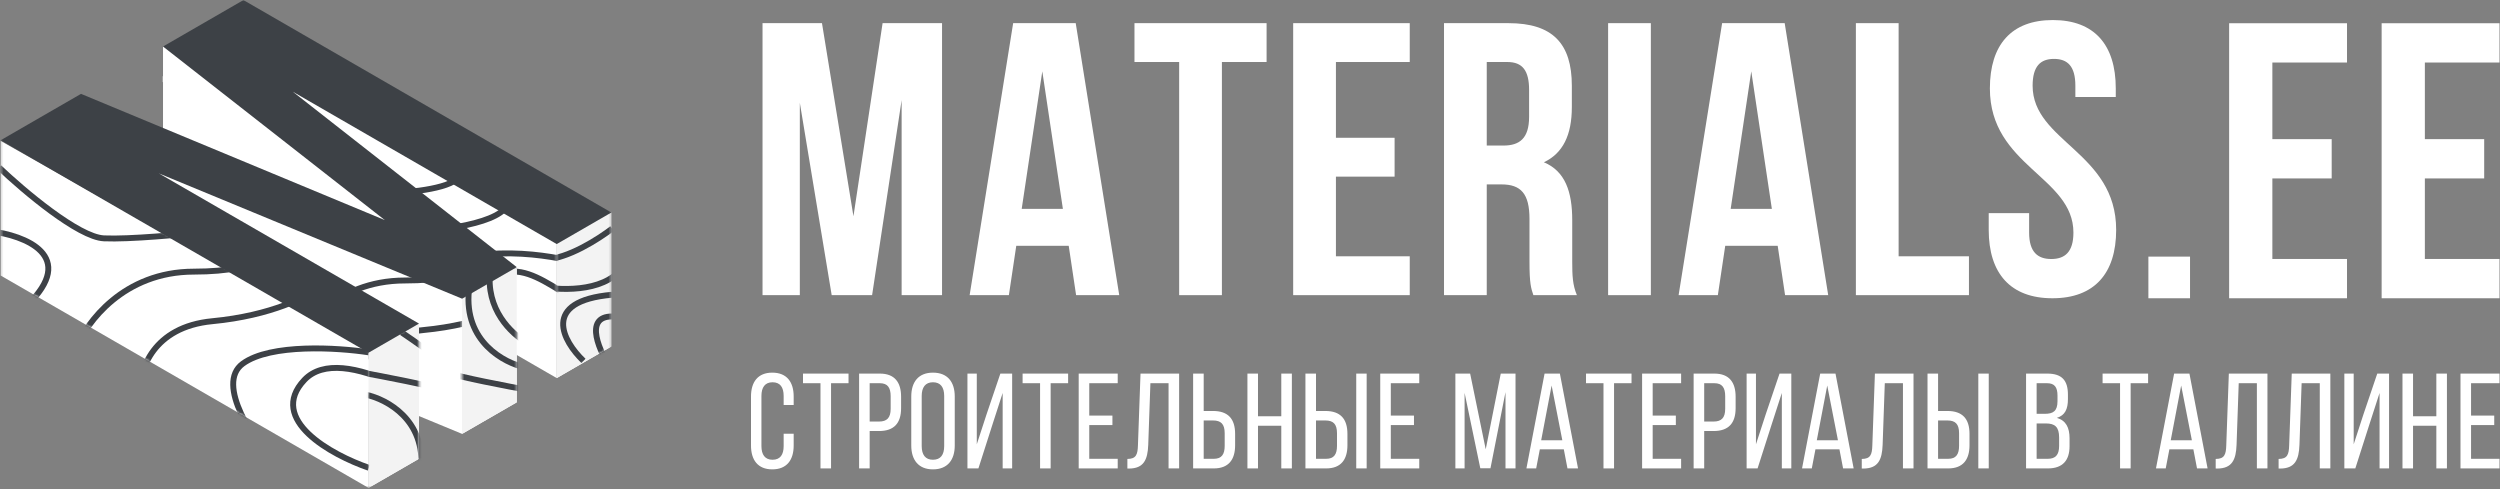 <?xml version="1.0" encoding="UTF-8"?> <svg xmlns="http://www.w3.org/2000/svg" width="1058" height="207" viewBox="0 0 1058 207" fill="none"><rect x="0" y="0" width="1058" height="207" fill="#808080" stroke="none"/> <mask id="mask0_221_667" style="mask-type:alpha" maskUnits="userSpaceOnUse" x="0" y="0" width="259" height="207"> <rect x="0.246" y="0.033" width="258.491" height="206.451" fill="#D9D9D9"></rect> </mask> <g mask="url(#mask0_221_667)"> <path d="M68.989 62.744L68.989 19.679L87.874 21.861L123.097 44.225L167.825 91.749L171.459 102.372L68.989 62.744Z" fill="white"></path> <mask id="mask1_221_667" style="mask-type:alpha" maskUnits="userSpaceOnUse" x="68" y="19" width="104" height="84"> <path d="M68.989 62.744L68.989 19.679L87.874 21.861L123.097 44.225L167.825 91.749L171.459 102.372L68.989 62.744Z" fill="#3D4146"></path> </mask> <g mask="url(#mask1_221_667)"> <path d="M-14.692 -10.53C-4.403 -0.741 18.872 18.957 29.66 19.437C40.448 19.917 62.525 17.839 72.214 16.74" stroke="white" stroke-width="2.5"></path> <path d="M17.973 65.887C22.169 55.098 37.991 33.522 67.719 33.522C97.447 33.522 105.678 24.132 106.078 19.437" stroke="white" stroke-width="2.5"></path> <path d="M44.944 84.17C44.644 75.28 50.338 56.9 75.51 54.502C100.683 52.105 116.167 43.914 120.762 40.118" stroke="white" stroke-width="2.5"></path> <path d="M103.081 116.535C93.291 105.447 76.649 81.113 88.397 72.483C100.144 63.852 128.853 65.69 141.739 67.688M141.739 116.535C126.056 111.141 98.646 96.157 114.468 79.375C130.291 62.593 174.004 91.162 193.882 107.545" stroke="white" stroke-width="2.5"></path> </g> <path d="M123.929 95.529L235.601 160.003L235.601 98.699L182.997 55.064L110.794 30.23L175.639 98.699L123.929 95.529Z" fill="white"></path> <path d="M235.601 160.003L258.736 146.646L258.736 89.976L235.601 98.699L235.601 160.003Z" fill="white"></path> <path d="M235.602 160.002L258.737 146.645L258.737 89.975L235.602 98.698L235.602 160.002Z" fill="#F3F3F3"></path> <mask id="mask2_221_667" style="mask-type:alpha" maskUnits="userSpaceOnUse" x="110" y="30" width="126" height="131"> <path d="M123.93 95.529L235.601 160.003L235.601 98.699L182.998 55.064L110.794 30.23L175.64 98.699L123.93 95.529Z" fill="#3D4146"></path> </mask> <g mask="url(#mask2_221_667)"> <path d="M253.956 129.494C239.561 130.802 221.24 102.666 204.555 121.315C197.031 129.724 203.778 137.333 213.774 143.29M193.104 150.105C181.871 139.308 165.491 116.211 189.832 110.191C220.258 102.666 244.795 111.827 249.376 111.827M171.838 98.086C185.47 97.759 213.257 94.749 215.351 85.327M164.314 81.728C173.692 81.51 192.908 79.634 194.74 73.876" stroke="#3D4146" stroke-width="2.5"></path> </g> <path d="M67.205 130.58L195.56 183.623L195.56 124.474L62.47 64.128L67.205 130.58Z" fill="white"></path> <path d="M195.56 183.623L218.695 170.266L218.695 113.727L216.157 113.727L195.56 124.474L195.56 183.623Z" fill="white"></path> <mask id="mask3_221_667" style="mask-type:alpha" maskUnits="userSpaceOnUse" x="62" y="64" width="134" height="120"> <path d="M67.205 130.58L195.56 183.623L195.56 124.474L62.47 64.128L67.205 130.58Z" fill="#3D4146"></path> </mask> <g mask="url(#mask3_221_667)"> <path d="M85.326 101.624C99.611 103.322 122.666 111.992 100.609 133.089C78.553 154.187 83.428 150.87 88.623 146.575" stroke="#3D4146" stroke-width="2.5"></path> <path d="M121.587 151.07C125.782 140.282 141.605 118.705 171.333 118.705C201.061 118.705 209.292 109.316 209.691 104.621" stroke="#3D4146" stroke-width="2.5"></path> <path d="M148.557 169.352C148.257 160.462 153.951 142.082 179.124 139.685C204.297 137.287 219.78 129.096 224.375 125.3" stroke="#3D4146" stroke-width="2.5"></path> </g> <path d="M195.56 183.622L218.695 170.265L218.695 113.727L216.156 113.727L195.56 124.473L195.56 183.622Z" fill="#F3F3F3"></path> <path d="M0.246 116.581L155.963 206.484L155.963 147.592L0.246 59.626L0.246 116.581Z" fill="white"></path> <path d="M155.963 147.592L155.963 206.484L177.318 194.154L177.318 136.929L155.963 147.592Z" fill="white"></path> <path d="M155.963 147.592L155.963 206.484L177.319 194.154L177.319 136.929L155.963 147.592Z" fill="#F3F3F3"></path> <path d="M162.859 93.147L34.281 39.719L0.246 59.369L155.963 149.272L177.319 136.943L67.204 73.368L195.56 126.411L218.695 113.054L123.93 38.82L235.601 103.293L258.736 89.936L103.019 0.033L68.984 19.683L162.859 93.147Z" fill="#3D4146"></path> <mask id="mask4_221_667" style="mask-type:alpha" maskUnits="userSpaceOnUse" x="0" y="59" width="156" height="148"> <path d="M0.246 116.58L155.963 206.483L155.963 147.591L0.246 59.626L0.246 116.58Z" fill="#3D4146"></path> </mask> <g mask="url(#mask4_221_667)"> <path d="M-0.359 70.902C9.93 80.692 33.205 100.39 43.993 100.87C54.781 101.349 76.858 99.272 86.547 98.173" stroke="#3D4146" stroke-width="2.5"></path> <path d="M-3.955 97.874C10.33 99.572 33.385 108.242 11.329 129.339C-10.727 150.437 -5.853 147.12 -0.658 142.825" stroke="#3D4146" stroke-width="2.5"></path> <path d="M32.306 147.32C36.501 136.532 52.324 114.955 82.052 114.955C111.78 114.955 120.011 105.566 120.41 100.871" stroke="#3D4146" stroke-width="2.5"></path> <path d="M59.277 165.601C58.977 156.711 64.671 138.331 89.844 135.933C115.017 133.536 130.5 125.345 135.095 121.549" stroke="#3D4146" stroke-width="2.5"></path> <path d="M117.414 197.965C107.624 186.877 90.982 162.544 102.73 153.913C114.477 145.282 143.186 147.12 156.072 149.118M156.072 197.965C140.389 192.571 112.979 177.588 128.801 160.806C144.624 144.024 188.337 172.593 208.215 188.975" stroke="#3D4146" stroke-width="2.5"></path> </g> <mask id="mask5_221_667" style="mask-type:alpha" maskUnits="userSpaceOnUse" x="155" y="136" width="23" height="71"> <path d="M155.963 147.592L155.963 206.484L177.319 194.154L177.319 136.929L155.963 147.592Z" fill="#3D4146"></path> </mask> <g mask="url(#mask5_221_667)"> <path d="M170.004 140.712C174.696 143.875 184.331 150.556 185.332 151.974" stroke="#3D4146" stroke-width="2.5"></path> <path d="M152.278 157.5C162.358 159.343 183.101 163.34 185.437 164.591" stroke="#3D4146" stroke-width="2.5"></path> <path d="M154.989 167.094C163.609 168.901 180.307 177.771 178.138 198.793" stroke="#3D4146" stroke-width="2.5"></path> </g> <mask id="mask6_221_667" style="mask-type:alpha" maskUnits="userSpaceOnUse" x="195" y="113" width="24" height="71"> <path d="M195.56 183.622L218.695 170.265L218.695 113.727L216.156 113.727L195.56 124.473L195.56 183.622Z" fill="#3D4146"></path> </mask> <g mask="url(#mask6_221_667)"> <path d="M225.026 165.359C214.667 163.466 193.349 159.358 190.949 158.072" stroke="#3D4146" stroke-width="2.5"></path> <path d="M222.239 155.5C213.38 153.642 196.221 144.526 198.45 122.923" stroke="#3D4146" stroke-width="2.5"></path> <path d="M224.169 145.641C218.275 142.784 206.637 133.125 207.237 117.351" stroke="#3D4146" stroke-width="2.5"></path> </g> <mask id="mask7_221_667" style="mask-type:alpha" maskUnits="userSpaceOnUse" x="235" y="89" width="24" height="72"> <path d="M235.602 160.003L258.737 146.646L258.737 89.977L235.602 98.699L235.602 160.003Z" fill="#3D4146"></path> </mask> <g mask="url(#mask7_221_667)"> <path d="M259.046 156.902C253.894 149.243 246.68 133.924 259.046 133.924M246.931 152.724C238.297 144.508 228.632 127.407 259.046 124.733M226.877 120.973C235.651 122.923 255.203 124.148 263.224 113.453M259.046 96.742C253.476 101.059 239.995 109.693 230.637 109.693" stroke="#3D4146" stroke-width="2.5"></path> </g> </g> <path d="M361.18 91.525L347.861 9.799H322.701V124.906H338.488V43.509L351.972 124.906H369.073L381.571 42.358V124.906H398.672V9.799H373.513L361.18 91.525Z" fill="white"></path> <path d="M473.659 124.906L455.242 9.799H428.767L410.35 124.906H426.958L430.083 104.023H452.282L455.406 124.906H473.659ZM432.385 88.401L441.1 30.19L449.815 88.401H432.385Z" fill="white"></path> <path d="M480.109 9.799V26.243H499.02V124.906H517.108V26.243H536.019V9.799H480.109Z" fill="white"></path> <path d="M565.362 58.309V26.243H596.605V9.799H547.274V124.906H596.605V108.463H565.362V74.753H590.192V58.309H565.362Z" fill="white"></path> <path d="M648.924 124.906H667.341C665.532 120.631 665.368 116.52 665.368 110.929V93.17C665.368 81.166 662.408 72.45 653.364 68.668C661.421 64.886 665.203 57.158 665.203 45.318V36.274C665.203 18.514 657.146 9.799 638.4 9.799H611.103V124.906H629.191V78.041H635.44C643.662 78.041 647.28 81.988 647.28 92.676V110.765C647.28 120.138 647.937 121.947 648.924 124.906ZM629.191 26.243H637.907C644.32 26.243 647.115 29.861 647.115 38.083V49.429C647.115 58.638 643.004 61.597 636.262 61.597H629.191V26.243Z" fill="white"></path> <path d="M680.553 9.799V124.906H698.641V9.799H680.553Z" fill="white"></path> <path d="M773.696 124.906L755.279 9.799H728.804L710.387 124.906H726.995L730.119 104.023H752.319L755.443 124.906H773.696ZM732.422 88.401L741.137 30.19L749.852 88.401H732.422Z" fill="white"></path> <path d="M785.408 9.799V124.906H833.26V108.463H803.497V9.799H785.408Z" fill="white"></path> <path d="M842.118 37.425C842.118 70.313 877.472 74.753 877.472 98.432C877.472 106.654 873.855 109.614 868.099 109.614C862.344 109.614 858.726 106.654 858.726 98.432V90.21H841.624V97.281C841.624 115.698 850.833 126.222 868.592 126.222C886.352 126.222 895.56 115.698 895.56 97.281C895.56 64.393 860.206 59.953 860.206 36.274C860.206 28.052 863.495 24.927 869.25 24.927C875.006 24.927 878.294 28.052 878.294 36.274V41.043H895.396V37.425C895.396 19.008 886.352 8.484 868.757 8.484C851.162 8.484 842.118 19.008 842.118 37.425Z" fill="white"></path> <path d="M326.825 157.702C320.691 157.702 317.824 161.715 317.824 167.792V188.546C317.824 194.623 320.691 198.636 326.825 198.636C333.017 198.636 335.883 194.623 335.883 188.546V183.558H331.641V188.775C331.641 192.387 330.208 194.566 326.94 194.566C323.729 194.566 322.239 192.387 322.239 188.775V167.563C322.239 163.951 323.729 161.773 326.94 161.773C330.208 161.773 331.641 163.951 331.641 167.563V171.404H335.883V167.792C335.883 161.715 333.017 157.702 326.825 157.702Z" fill="white"></path> <path d="M347.228 198.235H351.7V162.174H359.095V158.104H339.832V162.174H347.228V198.235Z" fill="white"></path> <path d="M372.343 158.104H363.571V198.235H368.043V182.412H371.999C378.362 182.412 381.343 179.086 381.343 172.723V167.907C381.343 161.83 378.649 158.104 372.343 158.104ZM371.999 178.399H368.043V162.174H372.343C375.61 162.174 376.929 164.009 376.929 167.678V173.01C376.929 176.851 375.324 178.399 371.999 178.399Z" fill="white"></path> <path d="M385.649 167.792V188.546C385.649 194.623 388.687 198.636 394.821 198.636C401.013 198.636 404.051 194.623 404.051 188.546V167.792C404.051 161.658 401.013 157.702 394.821 157.702C388.687 157.702 385.649 161.658 385.649 167.792ZM390.063 188.775V167.563C390.063 163.951 391.611 161.773 394.821 161.773C398.089 161.773 399.58 163.951 399.58 167.563V188.775C399.58 192.444 398.089 194.566 394.821 194.566C391.611 194.566 390.063 192.444 390.063 188.775Z" fill="white"></path> <path d="M420.028 179.602L424.328 166.302V198.235H428.341V158.104H423.353L417.505 175.36L413.377 188.03V158.104H409.422V198.235H414.065L420.028 179.602Z" fill="white"></path> <path d="M440.161 198.235H444.633V162.174H452.028V158.104H432.765V162.174H440.161V198.235Z" fill="white"></path> <path d="M470.779 175.876H460.976V162.174H473.015V158.104H456.504V198.235H473.015V194.164H460.976V179.889H470.779V175.876Z" fill="white"></path> <path d="M486.852 162.174H494.534V198.235H499.006V158.104H482.667L481.577 188.489C481.463 192.33 480.832 194.222 477.106 194.222V198.292H477.851C483.985 198.235 485.705 194.623 485.934 188.259L486.852 162.174Z" fill="white"></path> <path d="M513.357 173.927H509.402V158.104H504.93V198.235H513.701C519.95 198.235 522.702 194.508 522.702 188.431V183.616C522.702 177.252 519.721 173.927 513.357 173.927ZM513.701 194.164H509.402V177.94H513.357C516.683 177.94 518.288 179.43 518.288 183.329V188.661C518.288 192.33 516.969 194.164 513.701 194.164Z" fill="white"></path> <path d="M532.383 180.176H542.244V198.235H546.715V158.104H542.244V176.163H532.383V158.104H527.911V198.235H532.383V180.176Z" fill="white"></path> <path d="M560.888 173.927H556.932V158.104H552.46V198.235H561.232C567.481 198.235 570.232 194.508 570.232 188.431V183.616C570.232 177.252 567.251 173.927 560.888 173.927ZM578.373 158.104H573.959V198.235H578.373V158.104ZM561.232 194.164H556.932V177.94H560.888C564.213 177.94 565.818 179.43 565.818 183.329V188.661C565.818 192.33 564.499 194.164 561.232 194.164Z" fill="white"></path> <path d="M598.394 175.876H588.591V162.174H600.63V158.104H584.119V198.235H600.63V194.164H588.591V179.889H598.394V175.876Z" fill="white"></path> <path d="M630.764 198.177L637.128 165.958V198.235H641.37V158.104H635.121L628.758 190.151L622.165 158.104H615.916V198.235H619.814V166.245L626.465 198.177H630.764Z" fill="white"></path> <path d="M651.658 190.151H661.805L663.353 198.235H667.825L660.142 158.104H653.664L645.982 198.235H650.11L651.658 190.151ZM652.231 186.31L656.645 163.149L661.174 186.31H652.231Z" fill="white"></path> <path d="M678.596 198.235H683.067V162.174H690.463V158.104H671.2V162.174H678.596V198.235Z" fill="white"></path> <path d="M709.214 175.876H699.41V162.174H711.45V158.104H694.939V198.235H711.45V194.164H699.41V179.889H709.214V175.876Z" fill="white"></path> <path d="M725.516 158.104H716.744V198.235H721.216V182.412H725.172C731.535 182.412 734.516 179.086 734.516 172.723V167.907C734.516 161.83 731.822 158.104 725.516 158.104ZM725.172 178.399H721.216V162.174H725.516C728.783 162.174 730.102 164.009 730.102 167.678V173.01C730.102 176.851 728.497 178.399 725.172 178.399Z" fill="white"></path> <path d="M749.772 179.602L754.071 166.302V198.235H758.084V158.104H753.097L747.249 175.36L743.121 188.03V158.104H739.166V198.235H743.809L749.772 179.602Z" fill="white"></path> <path d="M768.3 190.151H778.447L779.995 198.235H784.467L776.784 158.104H770.306L762.624 198.235H766.752L768.3 190.151ZM768.873 186.31L773.287 163.149L777.816 186.31H768.873Z" fill="white"></path> <path d="M797.645 162.174H805.328V198.235H809.799V158.104H793.46L792.371 188.489C792.256 192.33 791.626 194.222 787.899 194.222V198.292H788.644C794.779 198.235 796.499 194.623 796.728 188.259L797.645 162.174Z" fill="white"></path> <path d="M824.151 173.927H820.195V158.104H815.724V198.235H824.495C830.744 198.235 833.496 194.508 833.496 188.431V183.616C833.496 177.252 830.515 173.927 824.151 173.927ZM841.637 158.104H837.222V198.235H841.637V158.104ZM824.495 194.164H820.195V177.94H824.151C827.476 177.94 829.081 179.43 829.081 183.329V188.661C829.081 192.33 827.763 194.164 824.495 194.164Z" fill="white"></path> <path d="M866.432 158.104H857.431V198.235H866.661C872.91 198.235 875.834 194.852 875.834 188.833V185.45C875.834 181.036 874.343 177.94 870.445 176.851C873.942 175.761 875.146 173.124 875.146 168.882V166.99C875.146 161.085 872.681 158.104 866.432 158.104ZM865.343 175.131H861.903V162.174H866.317C869.528 162.174 870.732 163.894 870.732 167.448V169.799C870.732 173.984 868.897 175.131 865.343 175.131ZM866.661 194.164H861.903V179.201H865.801C869.642 179.201 871.42 180.692 871.42 185.163V188.718C871.42 192.444 869.929 194.164 866.661 194.164Z" fill="white"></path> <path d="M897.211 198.235H901.683V162.174H909.078V158.104H889.815V162.174H897.211V198.235Z" fill="white"></path> <path d="M918.083 190.151H928.231L929.778 198.235H934.25L926.568 158.104H920.09L912.407 198.235H916.535L918.083 190.151ZM918.656 186.31L923.071 163.149L927.6 186.31H918.656Z" fill="white"></path> <path d="M947.429 162.174H955.111V198.235H959.583V158.104H943.244L942.155 188.489C942.04 192.33 941.409 194.222 937.683 194.222V198.292H938.428C944.562 198.235 946.282 194.623 946.512 188.259L947.429 162.174Z" fill="white"></path> <path d="M974.049 162.174H981.732V198.235H986.203V158.104H969.864L968.775 188.489C968.66 192.33 968.03 194.222 964.303 194.222V198.292H965.048C971.183 198.235 972.903 194.623 973.132 188.259L974.049 162.174Z" fill="white"></path> <path d="M1002.73 179.602L1007.03 166.302V198.235H1011.05V158.104H1006.06L1000.21 175.36L996.083 188.03V158.104H992.128V198.235H996.771L1002.73 179.602Z" fill="white"></path> <path d="M1021.2 180.176H1031.06V198.235H1035.54V158.104H1031.06V176.163H1021.2V158.104H1016.73V198.235H1021.2V180.176Z" fill="white"></path> <path d="M1055.56 175.876H1045.75V162.174H1057.79V158.104H1041.28V198.235H1057.79V194.164H1045.75V179.889H1055.56V175.876Z" fill="white"></path> <path d="M926.821 108.598H909.197V126.222H926.821V108.598Z" fill="white"></path> <path d="M961.662 58.884V26.462H993.253V9.835H943.373V126.222H993.253V109.596H961.662V75.511H986.769V58.884H961.662Z" fill="white"></path> <path d="M1026.2 58.884V26.462H1057.79V9.835H1007.91V126.222H1057.79V109.596H1026.2V75.511H1051.31V58.884H1026.2Z" fill="white"></path> </svg> 